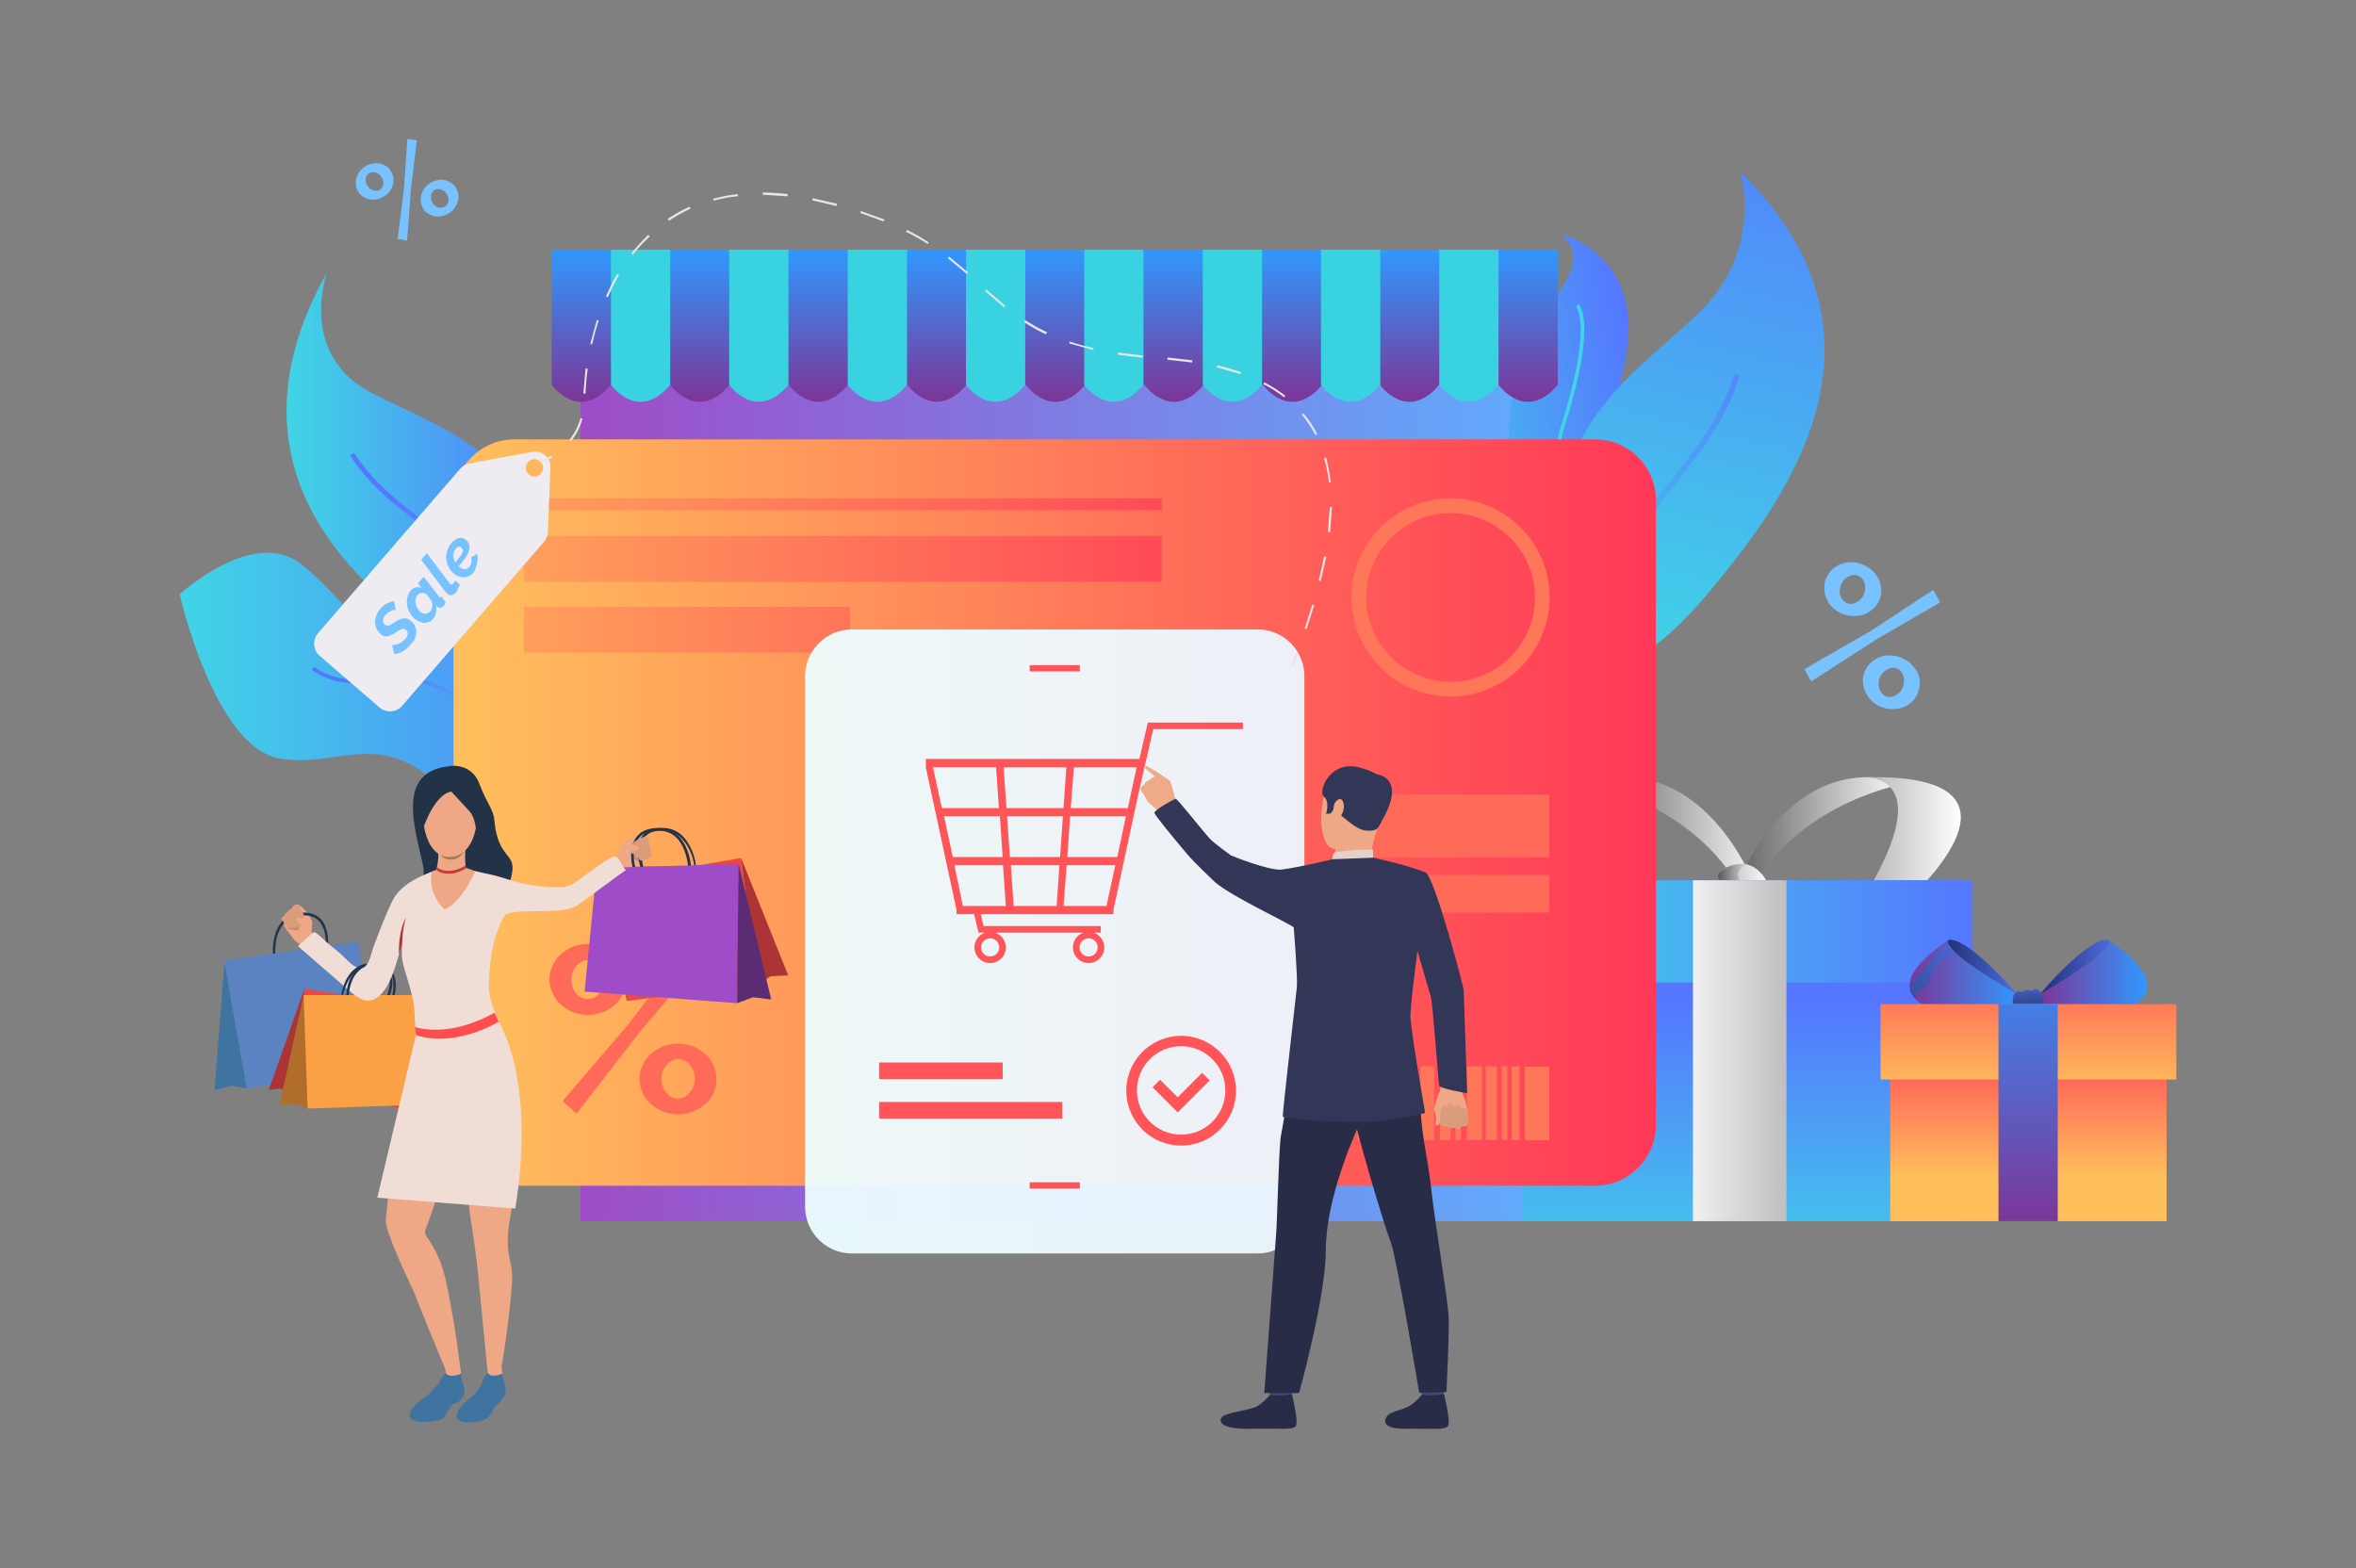 <svg xmlns="http://www.w3.org/2000/svg" xmlns:xlink="http://www.w3.org/1999/xlink" viewBox="0 0 751.2 500"><rect x="0" y="0" width="751.2" height="500" fill="#808080" stroke="none"/><style><![CDATA[.AK{fill:#eea886}.AL{fill:#23344a}.AM{fill:#323657}.AN{fill:#db9c7c}.AO{fill:#3f74a0}.AP{fill:#ad3434}]]></style><linearGradient id="A" gradientUnits="userSpaceOnUse" x1="164.572" y1="243.821" x2="502.563" y2="243.821"><stop offset="0" stop-color="#a246c4"/><stop offset="1" stop-color="#5eafff"/></linearGradient><path d="M185.1 98.3h302.4v291.1H185.1z" fill="url(#A)"/><linearGradient id="B" gradientUnits="userSpaceOnUse" x1="505.426" y1="270.971" x2="563.113" y2="270.971"><stop offset=".005" stop-color="#595959"/><stop offset="1" stop-color="#fff"/></linearGradient><path d="M559.8 283.1s-16.4-45.1-54.4-33.3c0 0 32 5.1 48.5 32 16.4 26.8 5.9 1.3 5.9 1.3z" fill="url(#B)"/><linearGradient id="C" gradientUnits="userSpaceOnUse" x1="550.056" y1="270.971" x2="607.743" y2="270.971"><stop offset=".005" stop-color="#595959"/><stop offset="1" stop-color="#fff"/></linearGradient><path d="M553.4 283.1s16.4-45.1 54.4-33.3c0 0-32 5.1-48.5 32-16.4 26.8-5.9 1.3-5.9 1.3z" fill="url(#C)"/><linearGradient id="D" gradientUnits="userSpaceOnUse" x1="593.356" y1="267.68" x2="625.186" y2="267.68"><stop offset=".005" stop-color="#b3b3b3"/><stop offset="1" stop-color="#fff"/></linearGradient><path d="M593.4 247.9s25.8-2.7 1 38l13.4 1.6c-.1 0 47.5-41.7-14.4-39.6z" fill="url(#D)"/><linearGradient id="E" gradientUnits="userSpaceOnUse" x1="547.772" y1="280.695" x2="564.326" y2="280.695"><stop offset=".005" stop-color="#b3b3b3"/><stop offset="1" stop-color="#fff"/></linearGradient><path d="M564.3 283.2l-4.5 2-1.2.5s-17.8-5-7.8-9.3c2.4-1 4.4-1.2 6.1-.8 5.4 1.3 7.4 7.6 7.4 7.6z" fill="url(#E)"/><linearGradient id="F" gradientUnits="userSpaceOnUse" x1="547.772" y1="280.695" x2="559.816" y2="280.695"><stop offset=".005" stop-color="#595959"/><stop offset="1" stop-color="#fff"/></linearGradient><path d="M559.8 285.3l-1.2.5s-17.8-5-7.8-9.3c2.4-1 4.4-1.2 6.1-.8.1.1-7.8 2.7 2.9 9.6z" fill="url(#F)"/><linearGradient id="G" gradientUnits="userSpaceOnUse" x1="554.703" y1="412.161" x2="554.703" y2="319.422"><stop offset="0" stop-color="#40d5e6"/><stop offset="1" stop-color="#57f"/></linearGradient><path d="M485.5 280.7h138.3v108.7H485.5z" fill="url(#G)"/><linearGradient id="H" gradientUnits="userSpaceOnUse" x1="480.623" y1="297.028" x2="628.78" y2="297.028"><stop offset="0" stop-color="#40d5e6"/><stop offset="1" stop-color="#57f"/></linearGradient><path d="M480.6 280.7h148.2v32.6H480.6z" fill="url(#H)"/><linearGradient id="I" gradientUnits="userSpaceOnUse" x1="577.215" y1="335.048" x2="530.705" y2="335.048"><stop offset=".005" stop-color="#b3b3b3"/><stop offset="1" stop-color="#fff"/></linearGradient><path d="M539.8 280.7h29.8v108.7h-29.8z" fill="url(#I)"/><linearGradient id="J" gradientUnits="userSpaceOnUse" x1="620.083" y1="308.28" x2="643.055" y2="308.28"><stop offset="0" stop-color="#1f3073"/><stop offset="1" stop-color="#4e6cde"/></linearGradient><path d="M643.1 317s-12-4.4-18.7-9.3c-2-1.5-3.5-3-4-4.4-.5-1.3-.3-2.5.9-3.6 0 0 .8-.3 2.8.5 3 1.3 8.8 5.1 18.6 16.4l.4.4z" fill="url(#J)"/><linearGradient id="K" gradientUnits="userSpaceOnUse" x1="608.838" y1="311.089" x2="643.055" y2="311.089"><stop offset="0" stop-color="#7c3596"/><stop offset="1" stop-color="#3098ff"/></linearGradient><path d="M643.1 317l-.7 3.4s-24 6-31.7-1.8l-.3-.3c-.7-.8-1.1-1.6-1.3-2.4-2.2-7.4 12.2-16.1 12.2-16.1-.3.4-.2 1 .2 1.7s1.1 1.5 2 2.3c5.6 5.2 19.6 13.2 19.6 13.2z" fill="url(#K)"/><linearGradient id="L" gradientUnits="userSpaceOnUse" x1="605.149" y1="319.631" x2="626.645" y2="298.633"><stop offset="0" stop-color="#354996"/><stop offset="1" stop-color="#4e6cde"/></linearGradient><path d="M623.4 303.6s-4.9 2-6.4 5.2-2.3 5.9-4.4 6.9c-1 .5-1.7 1.4-2.2 2.4-.7-.8-1.1-1.6-1.3-2.4.2-1.3.6-2.7 1.7-3.9 3.1-3.6 6.2-6.3 6.6-7.6.3-1 2.9-2.3 4.1-2.9.3.7 1 1.5 1.9 2.3h0z" fill="url(#L)"/><linearGradient id="M" gradientUnits="userSpaceOnUse" x1="650.377" y1="308.28" x2="673.35" y2="308.28"><stop offset="0" stop-color="#1f3073"/><stop offset="1" stop-color="#4e6cde"/></linearGradient><path d="M650.4 317s12-4.4 18.7-9.3c2-1.5 3.5-3 4-4.4.5-1.3.3-2.5-.9-3.6 0 0-.8-.3-2.8.5-3 1.3-8.8 5.1-18.6 16.4a.78.78 0 0 0-.4.4z" fill="url(#M)"/><linearGradient id="N" gradientUnits="userSpaceOnUse" x1="650.377" y1="311.089" x2="684.595" y2="311.089"><stop offset="0" stop-color="#7c3596"/><stop offset="1" stop-color="#3098ff"/></linearGradient><path d="M650.4 317l.7 3.4s24 6 31.7-1.8l.3-.3c.7-.8 1.1-1.6 1.3-2.4 2.2-7.4-12.2-16.1-12.2-16.1.3.4.2 1-.2 1.7s-1.1 1.5-2 2.3c-5.6 5.2-19.6 13.2-19.6 13.2z" fill="url(#N)"/><linearGradient id="O" gradientUnits="userSpaceOnUse" x1="646.669" y1="319.16" x2="646.17" y2="313.072"><stop offset="0" stop-color="#354996"/><stop offset="1" stop-color="#4e6cde"/></linearGradient><path d="M642.1 317s1.1-1.3 1.9-.8 1.9-1 3.1-.4 1.3-1 2.8-.1 2.3 3.8 1.2 5.2c-1.1 1.5-1.7-.3-2.2 0s-1.5 1.6-3.2.6-4.1.9-3.9-.3c.2-1.3-.4-1.8.3-4.2z" fill="url(#O)"/><linearGradient id="P" gradientUnits="userSpaceOnUse" x1="646.716" y1="375.56" x2="646.716" y2="325.566"><stop offset="0" stop-color="#ffc05c"/><stop offset="1" stop-color="#ff3857"/></linearGradient><path d="M602.7 320.2h88.1v69.2h-88.1z" fill="url(#P)"/><linearGradient id="Q" gradientUnits="userSpaceOnUse" x1="646.716" y1="348.334" x2="646.716" y2="293.205"><stop offset="0" stop-color="#ffc05c"/><stop offset="1" stop-color="#ff3857"/></linearGradient><path d="M599.6 320.2h94.3v24h-94.3z" fill="url(#Q)"/><linearGradient id="R" gradientUnits="userSpaceOnUse" x1="646.716" y1="391.607" x2="646.716" y2="295.986"><stop offset="0" stop-color="#7c3596"/><stop offset="1" stop-color="#3098ff"/></linearGradient><path d="M637.2 320.2h18.9v69.2h-18.9z" fill="url(#R)"/><linearGradient id="S" gradientUnits="userSpaceOnUse" x1="91.411" y1="150.743" x2="178.32" y2="150.743"><stop offset="0" stop-color="#40d5e6"/><stop offset="1" stop-color="#57f"/></linearGradient><path d="M134 200.1c15.2 10.6 30.2 17.7 38.2 13.4.5-.3.9-.6 1.3-.9 4.6-3.6 6.2-12.1 3.1-27.5-8.2-40.9-33.9-47.4-57.9-59.7-23.7-12.1-14.7-38-14.4-38.6-32.7 58 3.9 95.2 29.7 113.3z" fill="url(#S)"/><linearGradient id="T" gradientUnits="userSpaceOnUse" x1="180.907" y1="223.229" x2="128.855" y2="157.339"><stop offset="0" stop-color="#40d5e6"/><stop offset="1" stop-color="#57f"/></linearGradient><path d="M172.3 213.5c.5-.3.9-.6 1.3-.9-3-8-9.7-23.3-18.8-31.7-4.3-3.9-9.3-7.5-14.6-11.2-10-7.1-20.3-14.5-27.3-25.3l-1.3.8c7.2 11.1 17.6 18.5 27.7 25.7 5.2 3.7 10.2 7.3 14.4 11.1 8.9 8.2 15.6 23.7 18.6 31.5z" fill="url(#T)"/><linearGradient id="U" gradientUnits="userSpaceOnUse" x1="57.307" y1="223.216" x2="208.135" y2="223.216"><stop offset="0" stop-color="#40d5e6"/><stop offset="1" stop-color="#57f"/></linearGradient><path d="M89.3 241.9c21 3.4 34.6-13.2 58.8 17.4 20.9 26.4 50.5-2.8 58.1-11.3 1.2-1.3 1.9-2.2 1.9-2.2s-.5.1-1.3.3c-5.2 1.1-25.1 4.4-29.8-10.8-5.4-17.5-20.9-41.2-41.3-34.9s-24.8-9.1-39.9-20.7-38.5 9.8-38.5 9.8 11 48.9 32 52.4z" fill="url(#U)"/><linearGradient id="V" gradientUnits="userSpaceOnUse" x1="200.201" y1="261.005" x2="114.362" y2="203.21"><stop offset="0" stop-color="#40d5e6"/><stop offset="1" stop-color="#57f"/></linearGradient><path d="M155.2 236.1c4 6.9 8.1 14.1 17.5 18.1 12.8 5.4 25.8-.9 33.6-6.1 1.2-1.3 1.9-2.2 1.9-2.2s-.5.1-1.3.3c-7.3 5.2-20.7 12.4-33.7 6.9-9-3.8-13-10.8-16.9-17.6-4.5-7.8-9.2-15.9-21.4-18.7-5.4-1.2-10.2-.8-14.9-.5-6.7.6-13 1.1-19.9-3.7l-.7 1c7.3 5 13.8 4.5 20.7 3.9 4.6-.4 9.3-.8 14.5.4 11.7 2.7 16 10.2 20.6 18.2z" fill="url(#V)"/><linearGradient id="W" gradientUnits="userSpaceOnUse" x1="445.717" y1="140.081" x2="522.721" y2="126.308"><stop offset="0" stop-color="#40d5e6"/><stop offset="1" stop-color="#57f"/></linearGradient><path d="M481.2 144.1c2.3 41.6 35.2 39.5 37.8 39.3h.2a43.76 43.76 0 0 1-2-2.5c-16.5-22.9 2.3-54.2 2-77.2-.3-23.9-21.6-29.1-21.6-29.1 15.6 13-18.8 26.2-16.4 69.5z" fill="url(#W)"/><linearGradient id="X" gradientUnits="userSpaceOnUse" x1="113.595" y1="-594.416" x2="76.673" y2="-663.379"><stop offset="0" stop-color="#40d5e6"/><stop offset="1" stop-color="#57f"/></linearGradient><path d="M500.5 165c4.5 8 11.5 14 18.5 18.3h.2a43.76 43.76 0 0 1-2-2.5c-6-4.1-11.8-9.5-15.7-16.3-5-8.8-5.8-18.6-2.5-29 10.4-33 4.5-38.3 4.3-38.5l-.4.5-.4.4c.3.3 5.2 6.2-4.6 37.3-3.4 10.6-2.5 20.7 2.6 29.8z" fill="url(#X)"/><linearGradient id="Y" gradientUnits="userSpaceOnUse" x1="522.136" y1="212.176" x2="569.313" y2="17.166"><stop offset="0" stop-color="#40d5e6"/><stop offset="1" stop-color="#57f"/></linearGradient><path d="M547.6 185.6c-13.1 16.2-27 28.5-37 26.3-.6-.1-1.2-.3-1.7-.5-6.1-2.5-10.4-11.1-11.9-28.6-3.9-46.5 21.7-61.5 43.8-82.2 21.8-20.4 14.4-45.4 13.9-46 53.3 52.2 15.1 103.6-7.1 131z" fill="url(#Y)"/><linearGradient id="Z" gradientUnits="userSpaceOnUse" x1="495.421" y1="201.902" x2="581.693" y2="115.63"><stop offset="0" stop-color="#40d5e6"/><stop offset="1" stop-color="#57f"/></linearGradient><path d="M510.6 211.9c-.6-.1-1.2-.3-1.7-.5.8-9.5 3.2-28.1 10.4-39.9 3.4-5.6 7.7-10.9 12.2-16.6 8.5-10.7 17.4-21.9 21.5-35.7l1.7.5c-4.2 14.2-13.2 25.4-21.8 36.3-4.5 5.6-8.7 11-12.1 16.4-7 11.4-9.4 30.2-10.2 39.5z" fill="url(#Z)"/><linearGradient id="a" gradientUnits="userSpaceOnUse" x1="144.568" y1="259.046" x2="528.018" y2="259.046"><stop offset="0" stop-color="#ffc05c"/><stop offset="1" stop-color="#ff3857"/></linearGradient><path d="M508.5 378.1H164.1c-10.8 0-19.5-8.7-19.5-19.5v-199c0-10.8 8.7-19.5 19.5-19.5h344.4c10.8 0 19.5 8.7 19.5 19.5v199c0 10.7-8.7 19.5-19.5 19.5z" fill="url(#a)"/><path d="M462.5 222.1c-17.4 0-31.6-14.2-31.6-31.6s14.2-31.6 31.6-31.6 31.6 14.2 31.6 31.6c-.1 17.4-14.2 31.6-31.6 31.6zm0-58.5c-14.8 0-26.9 12.1-26.9 26.9s12.1 26.9 26.9 26.9 26.9-12.1 26.9-26.9c0-14.9-12.1-26.9-26.9-26.9z" fill="#ff7759"/><path d="M187.5 323.6c-1.7 0-3.3-.3-4.8-.9s-2.8-1.4-3.9-2.4-2-2.2-2.6-3.6-1-2.8-1-4.4c0-1.5.3-3 1-4.4.6-1.4 1.5-2.6 2.6-3.6s2.4-1.8 3.9-2.4 3.1-.9 4.8-.9 3.3.3 4.8.9 2.8 1.4 3.9 2.4 2 2.2 2.6 3.6 1 2.8 1 4.4-.3 3.1-1 4.4c-.6 1.4-1.5 2.5-2.6 3.6-1.1 1-2.4 1.8-3.9 2.4s-3.1.9-4.8.9zm-8.1 27.5l20.9-24.4 19.3-25.4 4.5 4-20.3 24-20 25.8-4.4-4zm8.1-32.5c.7 0 1.4-.2 2-.5s1.2-.8 1.7-1.4.9-1.2 1.2-2 .4-1.6.4-2.4c0-1.7-.5-3.2-1.6-4.4-1-1.2-2.3-1.8-3.7-1.8-.7 0-1.4.2-2 .5s-1.2.8-1.7 1.4-.9 1.2-1.2 2c-.3.7-.4 1.5-.4 2.4 0 1.7.5 3.2 1.6 4.5 1 1.1 2.3 1.7 3.7 1.7zm28.7 36.7c-1.7 0-3.3-.3-4.8-.9s-2.8-1.4-3.9-2.4-2-2.2-2.6-3.5c-.6-1.4-1-2.8-1-4.4s.3-3.1 1-4.4c.6-1.4 1.5-2.5 2.6-3.6 1.1-1 2.4-1.8 3.9-2.4s3.1-.9 4.8-.9 3.3.3 4.8.9 2.8 1.4 3.9 2.4 2 2.2 2.6 3.6a10.82 10.82 0 0 1 .9 4.4c0 1.6-.3 3.1-.9 4.4-.6 1.4-1.5 2.5-2.6 3.5s-2.4 1.8-3.9 2.4-3.1.9-4.8.9zm0-5c.7 0 1.4-.2 2-.5s1.2-.8 1.7-1.4.9-1.2 1.2-2c.3-.7.4-1.5.4-2.4s-.1-1.7-.4-2.5-.7-1.4-1.2-2-1-1-1.7-1.3c-.6-.3-1.3-.5-2-.5s-1.4.2-2 .5-1.2.8-1.7 1.4-.9 1.2-1.2 2-.4 1.6-.4 2.4c0 1.7.5 3.2 1.6 4.4 1 1.3 2.2 1.9 3.7 1.9z" fill="#ff6a59"/><linearGradient id="b" gradientUnits="userSpaceOnUse" x1="88.794" y1="178.149" x2="413.557" y2="178.149"><stop offset="0" stop-color="#ffc05c"/><stop offset="1" stop-color="#ff3857"/></linearGradient><path d="M167 170.9h203.4v14.6H167z" fill="url(#b)"/><linearGradient id="c" gradientUnits="userSpaceOnUse" x1="88.794" y1="160.788" x2="413.557" y2="160.788"><stop offset="0" stop-color="#ffc05c"/><stop offset="1" stop-color="#ff3857"/></linearGradient><path d="M167 158.9h203.4v3.8H167z" fill="url(#c)"/><linearGradient id="d" gradientUnits="userSpaceOnUse" x1="88.794" y1="200.754" x2="413.557" y2="200.754"><stop offset="0" stop-color="#ffc05c"/><stop offset="1" stop-color="#ff3857"/></linearGradient><path d="M167 193.5h104v14.6H167z" fill="url(#d)"/><linearGradient id="e" gradientUnits="userSpaceOnUse" x1="484.326" y1="300.206" x2="201.454" y2="300.206"><stop offset="0" stop-color="#edf4ff"/><stop offset="1" stop-color="#edfffe"/></linearGradient><path d="M401 399.7H271.6c-8.2 0-14.9-6.7-14.9-14.9V215.6c0-8.2 6.7-14.9 14.9-14.9H401c8.2 0 14.9 6.7 14.9 14.9v169.1c0 8.3-6.7 15-14.9 15z" opacity=".95" fill="url(#e)"/><path d="M376.6 365.3c-9.7 0-17.5-7.9-17.5-17.5 0-9.7 7.9-17.5 17.5-17.5 9.7 0 17.5 7.9 17.5 17.5s-7.8 17.5-17.5 17.5zm0-31.7c-7.8 0-14.1 6.3-14.1 14.1s6.3 14.1 14.1 14.1 14.1-6.3 14.1-14.1c0-7.7-6.3-14.1-14.1-14.1zm-1.1 21.1l-8-8 2.4-2.4 5.6 5.6 7.8-7.8 2.4 2.4z" fill="#ff5458"/><path d="M425.3 340h5.1v23.5h-5.1zm7.5 0h2.5v23.5h-2.5zm5 0h4.6v23.5h-4.6zm7.2 0h2.8v23.5H445zm4.7.1h1.3v23.5h-1.3zm3.2-.1h4.4v23.5h-4.4zm6.2 0h3.4v23.5h-3.4zm5 0h1.7v23.5h-1.7zm3.6 0h4.8v23.5h-4.8zm6 0h3.6v23.5h-3.6zm5.1 0h1.8v23.5h-1.8zm3.2 0h2.5v23.5H482zm4.2.1h7.8v23.5h-7.8z" fill="#ff7759"/><linearGradient id="f" gradientUnits="userSpaceOnUse" x1="336.294" y1="128.097" x2="336.294" y2="79.57"><stop offset="0" stop-color="#7c3596"/><stop offset="1" stop-color="#3098ff"/></linearGradient><path d="M175.9 79.6v43.1s8.6 12.2 18.9 0h18.9s8.6 12.2 18.9 0h18.9s8.6 12.2 18.9 0h18.9s8.6 12.2 18.9 0h18.9s8.6 12.2 18.9 0h18.9s8.6 12.2 18.9 0h18.9s8.6 12.2 18.9 0H440s8.6 12.2 18.9 0h18.9s8.6 12.2 18.9 0V79.6H175.9z" fill="url(#f)"/><g fill="#38d2e0"><use xlink:href="#h"/><use xlink:href="#h" x="37.7"/><use xlink:href="#h" x="75.5"/><path d="M308 122.7s8.6 12.2 18.9 0V79.6H308v43.1z"/><use xlink:href="#h" x="150.9"/><use xlink:href="#h" x="188.7"/><use xlink:href="#h" x="226.4"/><path d="M458.9 79.6v43.1s8.6 12.2 18.9 0V79.6h-18.9z"/></g><path d="M366 230.3l-2.7 11.7h-68.1v2.7l9.8 45.5v1.3h5.6l1.4 5.9h2c-1.9.7-3.3 2.5-3.3 4.7 0 2.7 2.2 5 5 5 2.7 0 5-2.2 5-5 0-2.1-1.4-4-3.3-4.7h28c-1.9.7-3.3 2.5-3.3 4.7 0 2.7 2.2 5 5 5 2.7 0 5-2.2 5-5 0-2.1-1.4-4-3.3-4.7h2.2v-2.1h-37.4l-.9-3.8H355v-1.3l8-37.2 4.7-20.5h28.6v-2.1H366zm-47.4 71.8c0 1.6-1.3 2.9-2.9 2.9s-2.9-1.3-2.9-2.9 1.3-2.9 2.9-2.9 2.9 1.3 2.9 2.9zm31.4 0c0 1.6-1.3 2.9-2.9 2.9s-2.9-1.3-2.9-2.9 1.3-2.9 2.9-2.9 2.9 1.3 2.9 2.9zm-28.9-41.8h17.8l-.9 13h-16l-.9-13zm-1.4 13h-15.9l-2.8-13h17.8l.9 13zm19.4-15.6h-18.2l-.9-13h20l-.9 13zm3.3-13h20l-2.8 13h-18.2l1-13zm-4.6 31.2l-.9 13h-13.7l-.9-13h15.5zm2.3 0h15.5l-2.8 13h-13.7l1-13zm16.1-2.6h-15.9l.9-13H359l-2.7 12.7-.1.3zm-38.6-28.6l.9 13h-18.2l-2.8-13h20.1zm-13.3 31.2h15.5l.9 13H307l-2.7-13zm24 101.1h16v2h-16zm0-164.9h16v2h-16zm-48 126.7h39.4v5.3h-39.4zm0 12.6h58.4v5.3h-58.4z" fill="#ff5458"/><path d="M432.8 253.3H494v20.1h-61.2zm0 25.7H494v12h-61.2z" fill="#ff6a59"/><path d="M460.6 343.8s-.8 1.3-.9 2.4c-.1.8-.8 2.1-1.1 2.8s-1.3 3.9-1.3 4.7c0 .3.7 2.5.6 3.1-.1.7-.5 2 .1 2.1s1.3-1 1.3-1-.1.6.5.9c1 .5 1.5.1 1.5.1s.4.7.8.8c1 .2 1.5-.2 1.5-.2s.5.4 1.2.4c.9 0 1.3-.8 1.3-.8s1.1.2 1.5-.3c.3-.5.3-1.1.4-1.6s0-4.9-1.5-8c-1.5-3.2.4-6.2.4-6.2l-6.3.8z" class="AK"/><path d="M459.1 357.6s-.1-3.9.9-4.8c1-.8 1.2.6 1.2.6s-.1-1.4 1-1.6 1.2 1.5 1.2 1.5.2-1.1 1.4-.9.9 1.6.9 1.6 1.1-1.4 1.9-.1c1.2 2.2 0 4.8 0 4.8s-.4.6-1.5.3c0 0-.8 1.5-2.5.4 0 0-1.7 1-2.4-.6.1.1-1.8 1-2.1-1.2z" class="AN"/><path d="M447.2 287.1l9 30.7c.7 2.6 2.4 27.4 2.7 28.4s8.9 2.4 8.9 2.4l-1.1-32.7c-.1-1.7-9.4-36.4-12.1-37.6-2-.9-3.1-.2-5.7 1.7-3.6 2.7-1.7 7.1-1.7 7.1z" class="AM"/><path d="M452.7 440.5l.7 4.9c.1.6 6.8-.4 6.8-.4l.5-5.1c.1 0-7.2 0-8 .6z" fill="#424773"/><path d="M453.3 444.8s-2.1 2.6-4.2 3.7-5.3 1.6-6.5 2.7c-.9.8-3.2 4.4 5.4 4.4 8.6-.1 12.7.5 13.7-.9.9-1.4-1.3-10.2-1.3-10.2s-2.2.8-7.1.3z" fill="#292c47"/><path d="M404.3 440.5l.7 4.9c.1.6 6.8-.4 6.8-.4l.5-5.1s-7.2 0-8 .6z" fill="#424773"/><g fill="#292c47"><path d="M404.9 444.8s-2.1 2.6-4.2 3.7-9.7 2-10.9 3.2c-.9.8-2.4 4.2 9.7 3.9 8.6-.2 12.7.5 13.7-.9.9-1.4-1.3-10.2-1.3-10.2s-2 .8-7 .3zm42.2-113.9s6.3 10.1 5.9 19.2c-.5 9.1 2.3 19.1 3.3 28.6 1.1 10.6 5.4 35.8 5.6 41.4.2 5.7-.7 23.8-.7 23.8l-8.7.2s-7.3-43.9-9.2-48.4-11.3-36.5-11.6-40c-.4-3.6 15.4-24.8 15.4-24.8z"/><path d="M413.7 332.3l-5.4 30.6c-.6 5.6-1.1 27-1.4 30.5l-3.8 50.8h11.1s8.5-30.6 8.5-45.1 6.6-31.5 10.9-41.1 14-9.8 16.6-27.5c.1-.1-33-3.9-36.5 1.8z"/></g><g class="AK"><path d="M436.5 246.1s-8.5-3.2-12.5 3.3c-3.9 6.5-3.6 19.5.7 21.1s10.7.8 12.9-3.3 4.2-9.9 4.1-13.8c0-4-3-6.2-5.2-7.3z"/><path d="M425.7 270.8s.4 2.3-.2 3.4 11 1.2 11 1.2.9-6.2 2.7-11.4-13.5 6.8-13.5 6.8z"/></g><path d="M439.3 264s-.8 1.3-4.1.8-7.3-4.9-8.6-5.4c-1.4-.5-1.4-1.3-1.4-1.3l-.9 1.3-1.5.1s1.3-3.9-.7-5.5 2.1-12.6 12.6-8.9c0 0 8.1 2.2 7.8 6.8s-1.4 9.8-3.2 12.1z" class="AM"/><path d="M424.8 274.1s0-2.2 1-2.4 10.8-1.2 12-.7v2.5s-2.3 1.5-13 .6z" fill="#e2d2ca"/><path d="M425.4 256.5c.2-.8 2.1-3 2.9-.6s-1.1 5.5-2.2 5.3c-1.1-.3-1.2-2.7-.7-4.7z" class="AK"/><path d="M385.7 299.7c-.1 0-.1 0 0 0zm53.2-52.8s10.9.9.3 17.1l-.3-17.1z" class="AM"/><path d="M364.9 250.2c.3-1.1 1.5-1.4 1.5-1.4.5-.7 1.7-1.1 1.7-1.1 0-.1 0-.1.1-.1-.8-.8-3-2.4-3.1-2.7-.2-.4-.1-.4.3-.6s4 2.2 5.2 3c.3.2.5.4.6.4.3.3 1 .5 1.6 1.1l.2.2c.6.8 2 7 2 7l-2.5 1.1-2.5 2.1-3.6-3.1c-.7-.7-1.1-1.6-1.3-2 0-.1-.1-.2-.2-.4-.3-.5-.8-1.1-.8-1.1-.3-.4-.4-1.2-.4-1.2 0-.8 1.2-1.2 1.2-1.2z" fill="#efaa88"/><path d="M408.5 277.3c6.8-.9 16.3-3.3 16.3-3.3l13.1-.5s12 2.6 16.7 4.8c.4.2.4 10.7 1.7 13.4l-3.9 8.3s-2.3 16.4-2.7 23.6c-.2 3.3 4.7 31.3 4.7 31.3s-5.2 1.5-14.1 2.5-31.2-.4-31.3-1.4c-.1-1.1 4.3-39.2 4.5-41.2.3-3-1-19.1-1-19.1-2.1-1.6-20.1-10-25.1-14.4-1.3-1.2-6.9-6.6-8.5-8.5-5.6-6.6-10.2-12.3-10.8-13.5-.6-.7 6.1-4.4 6.7-4.6.5-.2 8.1 9.6 11 12.8 1.3 1.4 6.7 5.3 6.7 5.3s11.8 4.8 16 4.5z" class="AM"/><path d="M197 272.2l1.8-3.4c.3-.4 1.5-1.1 3.1-1.7 1.5-.6 3.9-.7 4.1-.5s.5.2.8.9c.2.7 0 1.4 0 1.4s.6.7.4 1.6c0 0 .7.6.2 1.6 0 0 .7.7.3 1.3 0 0-1.3.6-1.7 1s-3.2 1.5-6 2.2c0-.1-2.9-.3-3-4.4z" class="AK"/><path d="M201.6 271s-.2 1.7-.4 2.1c-.3.4 3.2 1.9 3.2 1.9s-.8-3.8-2.8-4z" fill="#cf8c6c"/><path d="M241.5 313.8l-41.7 5.4-7.1-38.1 43.6-7.5z" fill="#eb4747"/><g class="AL"><path d="M220.4 277.4c-.1-4-1.6-8.8-4.7-11.4-2.3-1.9-5.1-2.3-8-1.8-6.8 1.1-7.2 8.2-5.8 13.1l18.5.1zm-17.9-1c-1.2-5.3-.1-10.5 5.3-11.4 2.6-.4 5.2-.1 7.3 1.6 2.7 2.2 4 6.3 4.3 9.8h-16.9z"/><path d="M222 277.4c-.1-4-1.9-8.8-5-11.4-2.3-1.9-5.1-2.3-8-1.8-6.8 1.1-6 8.2-4.6 13.1l17.6.1zm-16.9-1c-1.2-5.3-1.4-10.5 4.1-11.4 2.6-.4 5.2-.1 7.3 1.6 2.7 2.2 4.6 6.3 4.9 9.8h-16.3z"/></g><path d="M235 319.9l-48.6-3.7 3.9-39.4 45.2-1.3z" fill="#9e4cc7"/><path d="M99.2 298.1l.4-3.8c0-.5-.6-1.8-1.6-3.1-.9-1.4-2.8-2.8-3-2.8-.3 0-.6-.1-1.2.3s-.8 1.1-.8 1.1-1 .2-1.3 1.1c0 0-.9.2-1 1.2 0 0-.9.2-1 .9 0 0 .7 1.2.8 1.8.1.5 1.7 3 3.6 5.2.1 0 2.6 1.4 5.1-1.9z" class="AK"/><path d="M104.5 302.7c.4-3.1 0-7-2-9.4-1.4-1.6-3.2-2.2-5.2-2.3-2.8-.1-5.4.7-7.3 2.8-2.6 2.8-3.3 7.6-2.9 11.4l17.4-2.5zm-16.7 1.5c-.2-3.3.5-7.3 2.8-9.8 1.7-1.9 4.1-2.6 6.7-2.5 1.8 0 3.4.6 4.6 2 1.7 2 2.2 5.4 1.9 8.1l-16 2.2z" class="AL"/><path d="M68.4 347.6l3.2-41 7.1 40.5-4.9-.9z" class="AO"/><path d="M78.7 347.1l42.3-7.5-6.9-39.4-42.6 6.1z" fill="#5b83c2"/><path d="M124 311.5c.7 2 0 4.6-.8 6.5l.8.1c.9-2 1.5-4.6.8-6.7l-.8.1z" class="AL"/><path d="M92.8 348.6l34.7 4.6 5.9-31.8-36.3-6.2z" fill="#eb4747"/><path d="M85.7 347.6l11.4-32.4-4.3 33.2-3.7-1.3z" class="AP"/><path d="M124.7 310.6c1.2 2.4.6 5.8.4 6.7l.7.3c.2-1 1.1-5-.8-7.9l-.3.9z" class="AL"/><path d="M89.1 352.5l7.7-35.1 1.3 36.1-4.2-1.6z" fill="#b06e2a"/><path d="M94.2 300s2.6 2.3 3.9 2.3 2-3.6 2-3.6l-1.2-2.3-4.7 3.6zm101-25.8s1.3-1.2 1.9-2.3 3.2 4.5 3.2 4.5-3.2.1-4.6 1.1c-1.5 1.1-.5-3.3-.5-3.3z" class="AK"/><path d="M205.6 266.7s-3.8 1.6-3.7 2.2c.2.6.6.8.6.8l-1.3 1.4s-.3 1.4 1.3 1.3c0 0-.4 1.3 1.1 1 0 0 .1 1 .8 1s3.2-1.1 3.2-1.1.4-.5-.2-1.3c0 0 .5-.9-.2-1.6 0 0 .3-.8-.4-1.6 0 0 .5-1.7-.9-2.3.1.1-.2.1-.3.2z" class="AN"/><path d="M198.9 268.7s2.8.2 4.3 1c.3.2.6.4.6.8s-.6.8-1.9.8c-1.2 0-2.8.5-2.8.5s-1.2-.4-.2-3.1z" class="AK"/><path d="M96.1 294.5s-.8 1.5-.9 2c0 .5-3.7-.3-3.7-.3s2.8-2.7 4.6-1.7z" fill="#cf8c6c"/><path d="M95.3 288.8s2.2 3.5 1.7 3.9-1 .3-1 .3l.3 1.9s-.5 1.3-1.8.4c0 0-.4 1.3-1.5.2 0 0-.6.7-1.2.3s-2-2.7-2-2.7-.1-.6.9-1c0 0 .1-1 1.1-1.2 0 0 .2-.8 1.2-1 0 0 .6-1.7 2-1.4 0-.1.2.1.3.3z" class="AN"/><path d="M99.5 294.2s-2.5-1.4-4.1-1.6c-.4 0-.8 0-.9.3-.2.3.1 1 1.1 1.7s2.1 2 2.1 2 1.2.4 1.8-2.4z" class="AK"/><path d="M145.1 447.5c-2 .6-2.6 4-4.3 5s-9.9 1.7-10.2-.9 3.5-4.9 5.1-6.2c1.7-1.3 5.5-5.5 6.3-7.2 0 0 .7 1.1 2.7.7 2-.3 2.4-.9 2.4-.9-.1 2 .6 3.4.8 4.2.7 2.7-.8 4.7-2.8 5.3zm13.4.4c-1.5 1.4-1.8 3.6-3.5 4.6-.5.3-1.5.6-2.6.8-2.1.4-4.7.4-6-.3-.4-.3-.7-.6-.8-1.1-.3-2.6 3.5-5.5 5.2-6.8 1-.8 2.1-2.6 3-4.3l1.3-2.7s.1.2.3.4c.3.2 1 .5 2.2.3 1.6-.3 2.2-.7 2.4-.9h0c.3 1.6.9 3.3 1.1 4 .8 2.7-1.1 4.7-2.6 6z" class="AO"/><path d="M144 244.2s6.4-.7 8.8 5.6c2.3 6.2 4.5 8.3 4.8 11.5 1.1 13.2 7.3 10.2 5.5 17.9-1.7 7.6-2.9 8.8-2.9 8.8l-14.8-2.9h-15s5.9-2.9 4.5-9.1c-1.3-6.2-4.5-16.4-2.7-23.4 1.9-7 7.9-7.9 11.8-8.4z" fill="#223247"/><path d="M98.1 353.5l37.4-1.3.7-34.9H96.8z" fill="#faa146"/><path d="M251.3 311l-15-37.4 5.2 40.2 4.3-2.5z" class="AP"/><path d="M245.9 318.7l-10.4-43.2-.5 44.4 5.1-1.9z" fill="#5b2c73"/><path d="M133.3 333s-5.4 18.9-6.4 23.8c-.9 4.8-3.6 28.2-3.9 32.2s8.9 22.6 9.4 24c1.9 5.2 9.8 24.1 9.8 24.1s5.1 3 4.5-1.4c-1.7-13.5-2.5-16.8-3.8-23.8-2.7-15.3-8.2-17.3-7.3-19.6 8.5-22.6 10.2-37.9 11.4-39.3 1.1-1.3 1.3.7 2 3.6s-.3 23.2.9 31c.7 4.2 2.1 13.8 2.6 19.3l3 30.9s.3.9 4.1-1.2c.6-.3 3.6-22.5 3.7-29s-2.8-7.5-.5-20.1c5-27.1 4.3-31.8-1.5-51.3-14.1-47.8-28-3.2-28-3.2z" class="AK"/><path d="M199.6 277.5c-.2-.2-14 10.3-15.5 11.2-3 1.7-6.2 1.6-9.5 1.8-3.7.2-8-.2-11.7.6-1.9.4-2.1.9-3.1 2.9-2.7 5.5-3.6 12.4-3.9 18.5-.4 6.3 2.1 10.7 4.6 16.3.9 1.9 2.1 3.9.4 5.6-1.5 1.6-4.5 1.9-6.5 2.1-4.9.6-12.4 1-17.1-.9-5.8-2.4-4.7-9.6-5.3-14.7-.4-3.4-2-8.5-3-11.7-.9-3.2-1-4.6-.8-8-1.8 5.1-3.3 13.8-8.1 17-3.7 2.5-7.1-.9-9.8-3.2L95 301.7l3.3-3c.4-.3.4-.4.8-.7 1-.8.8-1 1.8-.4.7.4 2.4 2.1 3 2.6 1.8 1.7 3.5 2.8 5.3 4.5 1.6 1.5 4.4 5 6.8 3.7 1.9-.9 2.4-4.8 3.1-6.5 1.8-4.8 3.6-9.6 5.8-14.2 2.3-5 7.4-7.6 12.4-9.6 4.3-1.7 10-1.4 14.4-.3 3.1.8 4.1.8 7.2 1.7 2.9.8 5.6 1.8 8.6 2.4 3.4.7 6.9 1 10.4 1 2.8 0 3.9-.4 6.2-2 3.1-2.2 7.7-5.9 11.1-7.6 2-1.1 2.7 2.5 4.4 4.2z" fill="#f0ddd5"/><g class="AK"><path d="M148.4 270.1s-.5 6.4.7 8.4c1.2 1.9-1.1 4.5-5.8 3.6s-4.5-3.6-4.5-3.6 1.3-4 .9-7.2c-.3-3.1 8.7-1.2 8.7-1.2z"/><path d="M151.5 277.9s-4.3 10-9.8 12.1c0 0-5.5-4.8-4-12 0-.1 7.1-3.7 13.8-.1zm-6.7-30.1s8.5 1.2 7.3 13.8c-1.3 12.6-8.8 11.6-9.3 11.6s-7.6.3-8.2-15.1c.1.1-.2-11.3 10.2-10.3z"/></g><path d="M143.9 252.4l5.8 6.3c1.9 2.1 2.1 6.2 2.1 6.2s3.1-3.8 1.8-8.3c-1.3-4.4-4.4-13.1-12.2-10.4s-8.1 14.3-7.2 20.1c0 .1 3.5-12.7 9.7-13.9z" fill="#223247"/><path d="M140.6 272.7s3.7 1.8 7.4-1.1c0 0-1.4 2.4-3.9 2.5-2.6.2-3.5-1.4-3.5-1.4z" fill="#a77860"/><g class="AL"><path d="M117.1 307.3c-.4.8-1.2 1.2-1.2 1.2-3.9 2.1-4.6 7.1-4.7 8.8h-.8c.7-9.2 6.7-10 6.7-10z"/><path d="M116.9 307.3s-6.3.3-8.1 9.9l.6.1s1.2-7 6.3-8.9c0-.1.7-.4 1.2-1.1z"/></g><path d="M161.5 331.3s8.6 17.9 2.8 54.1l-44-3.5 12.3-51.8c.4-3.1 28.9 1.2 28.9 1.2z" fill="#f0ddd5"/><path d="M142.1 436.7s2.5 1.6 4.7-.5l.2 1.9s-3.9 3.5-4.9-.3v-1.1zm14.1-.3s1.5 1.3 3.7-.7l.3 2.2s-3.8 3.9-4.8.1l.8-1.6z" class="AK"/><path d="M142.1 437.8s-2 2.4-1.8 2.8 4.6 1.3 5.3.3c.7-.9 1.5-2.9 1.5-2.9s-3.9 1.7-5-.2zm13.4-.1s-1.9 2.7-1.7 3.1 4.1 1 4.8.1 1.6-2.9 1.6-2.9-3.6 1.7-4.7-.3z" class="AO"/><path d="M132.4 327.5s10.4 3.8 25.3-4.6l1.3 2.9c0 0-13.6 8.4-26.3 4.3 0 0-.4-2-.3-2.6z" fill="#ff4d4d"/><path d="M129.5 292.5c-1.2 3.1-1.3 8.7-1.3 8.7l-1 3.2c-.2-8.3 2.3-11.9 2.3-11.9z" class="AP"/><path d="M143.1 278.6c-.5 0-1-.1-1.5-.1-1.7-.3-2.4-1.1-2.5-1.2l.2-.8s1 .9 2.5 1.1c2 .4 4.3-.2 6.6-1.6l.3.8c-2.1 1.4-4.1 1.8-5.6 1.8z" fill="#c43b3b"/><path d="M169.6 144.1l-20 3.7c-1.1.2-2.2.8-2.9 1.7l-45.3 52.4c-1.8 2.1-1.6 5.4.5 7.2l19.1 16.5c2.1 1.8 5.4 1.6 7.2-.5l45.3-52.4c.8-.9 1.2-2 1.2-3.1l.8-20.3c.3-3.3-2.6-5.8-5.9-5.2zm2.9 6.9c-1 1.1-2.7 1.3-3.9.3-1.1-1-1.3-2.7-.3-3.9s2.7-1.3 3.9-.3c1.2 1.1 1.3 2.8.3 3.9z" fill="#eeecf0"/><path d="M130.7 205.8c-.7.8-1.4 1.4-2.3 1.9s-1.8.8-2.7.9l-.7-2.9h.7c.3-.1.7-.2 1.1-.3l1.2-.6c.4-.3.8-.6 1.2-1 .5-.6.8-1.2.8-1.7s-.2-.9-.6-1.3c-.2-.2-.4-.3-.7-.3-.2 0-.5 0-.8.2-.3.1-.6.3-1 .5l-1.1.7c-.9.6-1.7.9-2.4 1s-1.4-.1-2-.7-1.1-1.2-1.4-1.9-.4-1.4-.4-2.1.2-1.5.5-2.2.7-1.4 1.3-2c.6-.7 1.3-1.3 2.1-1.6.7-.4 1.4-.6 2.1-.7l.6 2.8h-.5c-.3 0-.5.1-.9.3-.3.1-.6.3-1 .5-.3.2-.6.5-.9.8-.5.6-.8 1.2-.8 1.7s.2 1 .7 1.4c.2.2.4.2.6.3.2 0 .4 0 .7-.1s.5-.2.8-.4l1-.6c.5-.3.9-.6 1.4-.8.4-.2.9-.3 1.3-.4s.8 0 1.2.1.8.3 1.2.7c.7.6 1.2 1.2 1.4 1.9a3.86 3.86 0 0 1 .3 2.1 8.3 8.3 0 0 1-.6 2.1l-1.4 1.7zm7.4-8.5c-.4.5-.8.8-1.3 1s-1 .3-1.5.3-1-.1-1.6-.4c-.5-.2-1-.5-1.5-.9-.7-.6-1.2-1.3-1.6-2-.4-.8-.7-1.6-.8-2.4s-.1-1.6.1-2.4.5-1.5 1-2.1 1-.9 1.7-1.1c.6-.1 1.2-.1 1.8.2l-1.1-1.5 1.8-2.1 4.7 6.1c.1.1.2.2.2.3.2.2.4.2.7-.1l1.4 1.9-.3.6c-.1.2-.2.3-.3.4-.3.4-.6.6-1 .7-.3.1-.7 0-1-.3-.1-.1-.3-.3-.5-.6.2.8.2 1.6 0 2.4-.1.8-.4 1.5-.9 2zm-.9-2.4c.2-.2.3-.4.4-.7s.2-.5.2-.8v-.9c0-.3-.1-.6-.2-.9l-1.6-2.1c-.5-.3-1-.5-1.6-.4-.6 0-1 .3-1.3.7-.3.3-.5.7-.6 1.2s-.1.9 0 1.4.2.9.5 1.4c.2.4.5.8.9 1.2a2.34 2.34 0 0 0 1.7.7 2.72 2.72 0 0 0 1.6-.8zm8.2-6c-.5.5-.9.8-1.4.9s-1-.1-1.4-.5l-.6-.6-7.7-10.2 1.8-2.1 7.1 9.4c0 .1.1.1.1.2l.1.1c.4.4.8.3 1.2-.1.1-.1.2-.3.3-.4.1-.2.2-.4.2-.6l1.5 1.4c-.1.4-.3.8-.6 1.3-.1.5-.3.9-.6 1.2zm5.6-6.4c-.4.5-.9.9-1.5 1.2-.5.3-1.1.4-1.6.4-.6 0-1.1-.1-1.7-.3-.5-.2-1.1-.5-1.6-1-.7-.6-1.2-1.3-1.6-2.1s-.6-1.6-.7-2.5 0-1.7.3-2.6.7-1.7 1.3-2.4c.8-.9 1.6-1.4 2.4-1.6s1.6 0 2.4.7c1.7 1.5 1.3 3.8-1.4 7-.2.2-.3.4-.5.6l-.6.6.2.2c.5.5 1.1.7 1.7.8.6 0 1.1-.2 1.5-.7.4-.4.6-.9.7-1.4s.1-1.1-.1-1.6l1.9-1.2c.1.5.2 1 .2 1.5s-.1 1.1-.2 1.6-.3 1-.5 1.5c0 .4-.3.9-.6 1.3zm-5.7-7.5c-.3.3-.4.6-.6 1-.1.4-.2.7-.2 1.1s.1.7.2 1.1.3.7.5 1.1c.2-.2.3-.3.4-.5s.3-.3.4-.5c.4-.5.8-.9 1-1.3s.4-.7.5-1 .1-.6 0-.8-.2-.4-.4-.6c-.3-.3-.6-.3-1-.2-.1 0-.4.2-.8.6z" fill="#78c2ff"/><path d="M172.3 147.5l-.2-.6s1.5-.4 3.6-1.6l.3.6c-2.1 1.2-3.6 1.6-3.7 1.6zm244.3 53.1l-.6-.2 2.4-7.6.6.2-2.4 7.6zm4.5-15.3l-.6-.2 1.7-7.7.7.1-1.8 7.8zm3-15.6l-.7-.1.6-7.9h.7l-.6 8zm-.4-15.9c-.3-2.7-.8-5.3-1.5-7.7l.6-.2c.7 2.5 1.2 5.1 1.5 7.9h-.6zm-241.6-13.2l-.5-.4c1.6-2 2.8-4.4 3.5-6.9l.6.2c-.7 2.6-1.9 5.1-3.6 7.1zm237.3-1.9c-1.2-2.3-2.7-4.5-4.3-6.5l.5-.4c1.7 2 3.2 4.3 4.4 6.7l-.6.2zm-10-12a37.04 37.04 0 0 0-6.6-4.2l.3-.6c2.4 1.3 4.7 2.7 6.7 4.3l-.4.5zm-222.7-1.2h-.7l.7-8 .7.1c-.4 2.8-.6 5.6-.7 7.9zm208.8-6.2l-7.6-2.2.2-.6c2.7.6 5.3 1.4 7.7 2.2l-.3.6zm-15.4-3.7l-7.9-.9.1-.7 7.9.9-.1.7zm-15.8-1.5l-7.9-1 .1-.7 7.9 1-.1.7zm-15.7-2.5l-7.7-2.1.2-.6c2.4.8 4.9 1.5 7.6 2.1l-.1.6zm-159.8-1.8l-.6-.1 2.1-7.7.6.2c-.8 2.4-1.5 5-2.1 7.6zm144.7-3.2c-2.4-1.1-4.7-2.4-7-3.9l.4-.6c2.2 1.4 4.5 2.7 6.9 3.8l-.3.7zM320.1 98l-6-5.2.4-.5 6 5.2-.4.5zm-126.3-3.2l-.6-.3c1.1-2.5 2.3-4.9 3.6-7.1l.6.3c-1.3 2.2-2.5 4.6-3.6 7.1zm114.5-7.4l-6.1-5.1.4-.5 6.1 5.1-.4.5zm-106.5-6.2l-.5-.4c1.7-2.1 3.5-4.1 5.4-5.9l.5.5c-1.9 1.7-3.7 3.7-5.4 5.8zm94-3.4c-2.2-1.4-4.5-2.7-6.9-3.9l.3-.6c2.4 1.2 4.7 2.5 6.9 4l-.3.5zm-14.1-7.2l-7.4-2.7.2-.6L282 70l-.3.6zm-68.4-.2l-.4-.6c2.2-1.5 4.6-2.8 7-3.9l.3.6c-2.4 1.2-4.7 2.4-6.9 3.9zm53.4-4.7l-6.3-1.5-1.4-.3.1-.7 1.4.3 6.4 1.5-.2.7zM227.6 64l-.2-.6c2.5-.7 5.1-1.2 7.8-1.5l.1.7c-2.6.2-5.2.7-7.7 1.4zm23.5-1.4l-7.9-.5v-.7c2.6 0 5.3.2 8 .5l-.1.7zm161.3 149.6l-.6-.2 1.4-3.7.6.2-1.4 3.7z" fill="#e6e6e6"/><path d="M575.3 213.4l21-12.1 20.1-13.2 2.2 4-20.5 11.9-20.6 13.3-2.2-3.9zm12.6-17.5c-1.2-.4-2.3-1-3.2-1.8s-1.6-1.7-2.1-2.7-.8-2.1-.9-3.2 0-2.3.4-3.4 1-2 1.8-2.9c.8-.8 1.7-1.4 2.7-1.9 1-.4 2.1-.7 3.3-.7s2.4.1 3.6.6c1.2.4 2.3 1 3.2 1.8s1.6 1.7 2.2 2.7c.5 1 .8 2 .9 3.2.1 1.1 0 2.3-.4 3.3-.4 1.1-1 2.1-1.8 2.9s-1.7 1.4-2.7 1.9c-1 .4-2.1.7-3.4.7-1.2.1-2.4-.1-3.6-.5zm1.2-3.5c.5.2 1.1.2 1.6.1s1-.3 1.5-.6.9-.7 1.3-1.1c.4-.5.7-1 .9-1.6.4-1.2.4-2.4 0-3.5s-1.2-1.9-2.2-2.2c-.5-.2-1.1-.2-1.6-.1s-1 .3-1.5.6-.9.6-1.3 1.1-.7 1-.9 1.6a5.55 5.55 0 0 0 0 3.6c.5 1 1.2 1.7 2.2 2.1zm11.2 33.2c-1.2-.4-2.3-1-3.2-1.8s-1.6-1.7-2.1-2.7-.8-2-1-3.2c-.1-1.1 0-2.3.4-3.4s1-2.1 1.8-2.9 1.7-1.4 2.7-1.9c1-.4 2.1-.7 3.3-.7s2.4.1 3.6.6c1.2.4 2.3 1 3.2 1.8s1.6 1.7 2.2 2.7c.5 1 .9 2.1.9 3.2.1 1.1-.1 2.2-.5 3.4-.4 1.1-1 2.1-1.8 2.9s-1.7 1.4-2.7 1.8-2.2.7-3.4.7c-1 .1-2.2-.1-3.4-.5zm1.2-3.5c.5.2 1.1.2 1.6.1s1-.3 1.5-.6.9-.6 1.3-1.1.7-1 .9-1.6a6.28 6.28 0 0 0 .3-1.9c0-.6-.1-1.2-.3-1.7s-.5-1-.9-1.4-.8-.7-1.3-.8c-.5-.2-1.1-.2-1.6-.1s-1 .3-1.5.6-.9.7-1.3 1.1c-.4.5-.7 1-.9 1.6-.4 1.2-.4 2.4 0 3.5.5 1.2 1.2 1.9 2.2 2.3zM122.6 62.5c-.7.5-1.5.8-2.3 1s-1.5.2-2.3.1c-.7-.1-1.4-.4-2.1-.8-.6-.4-1.2-.9-1.6-1.6-.4-.6-.7-1.3-.8-2.1s-.1-1.5.1-2.2.5-1.4 1-2.1 1-1.2 1.8-1.7c.7-.5 1.5-.8 2.2-.9.8-.2 1.6-.2 2.3-.1s1.4.4 2.1.8a4.1 4.1 0 0 1 1.6 1.6c.4.7.7 1.4.8 2.1s.1 1.5-.1 2.2-.5 1.4-1 2.1c-.4.6-1 1.2-1.7 1.6zm-1.4-2c.3-.2.5-.5.7-.8a1.93 1.93 0 0 0 .3-1c0-.4 0-.8-.1-1.2s-.3-.8-.5-1.1c-.5-.7-1.1-1.2-1.9-1.4s-1.5-.1-2.1.3c-.3.2-.5.5-.7.8a1.93 1.93 0 0 0-.3 1c0 .4 0 .8.1 1.1.1.4.3.8.5 1.1.5.7 1.1 1.2 1.9 1.4.9.2 1.5.2 2.1-.2zm5.6 15.7l2-16 1.1-15.9 3 .4-1.9 15.7-1.2 16.3-3-.5zm16.5-8.3c-.7.5-1.5.8-2.3 1s-1.5.2-2.3.1c-.7-.1-1.4-.4-2.1-.8-.6-.4-1.2-.9-1.6-1.6s-.7-1.4-.8-2.1-.1-1.5.1-2.2.5-1.4.9-2.1c.5-.7 1-1.2 1.8-1.7.7-.5 1.5-.8 2.3-1s1.5-.2 2.3-.1c.7.1 1.4.4 2.1.8.6.4 1.2.9 1.6 1.6s.7 1.4.8 2.1.1 1.5-.1 2.2-.5 1.4-1 2.1c-.3.6-.9 1.2-1.7 1.7zm-1.3-2.1c.3-.2.5-.5.7-.8a1.93 1.93 0 0 0 .3-1c0-.4 0-.8-.1-1.1-.1-.4-.3-.8-.5-1.1a1.96 1.96 0 0 0-.9-.9 4.67 4.67 0 0 0-1-.5c-.4-.1-.7-.1-1.1-.1s-.7.2-1 .4-.5.5-.7.8a1.93 1.93 0 0 0-.3 1c0 .4 0 .8.1 1.2s.3.8.5 1.1c.5.7 1.1 1.2 1.9 1.4.8.1 1.5 0 2.1-.4z" fill="#78c2ff"/><defs ><path id="h" d="M194.8 122.7s8.6 12.2 18.9 0V79.6h-18.9v43.1z"/></defs></svg>